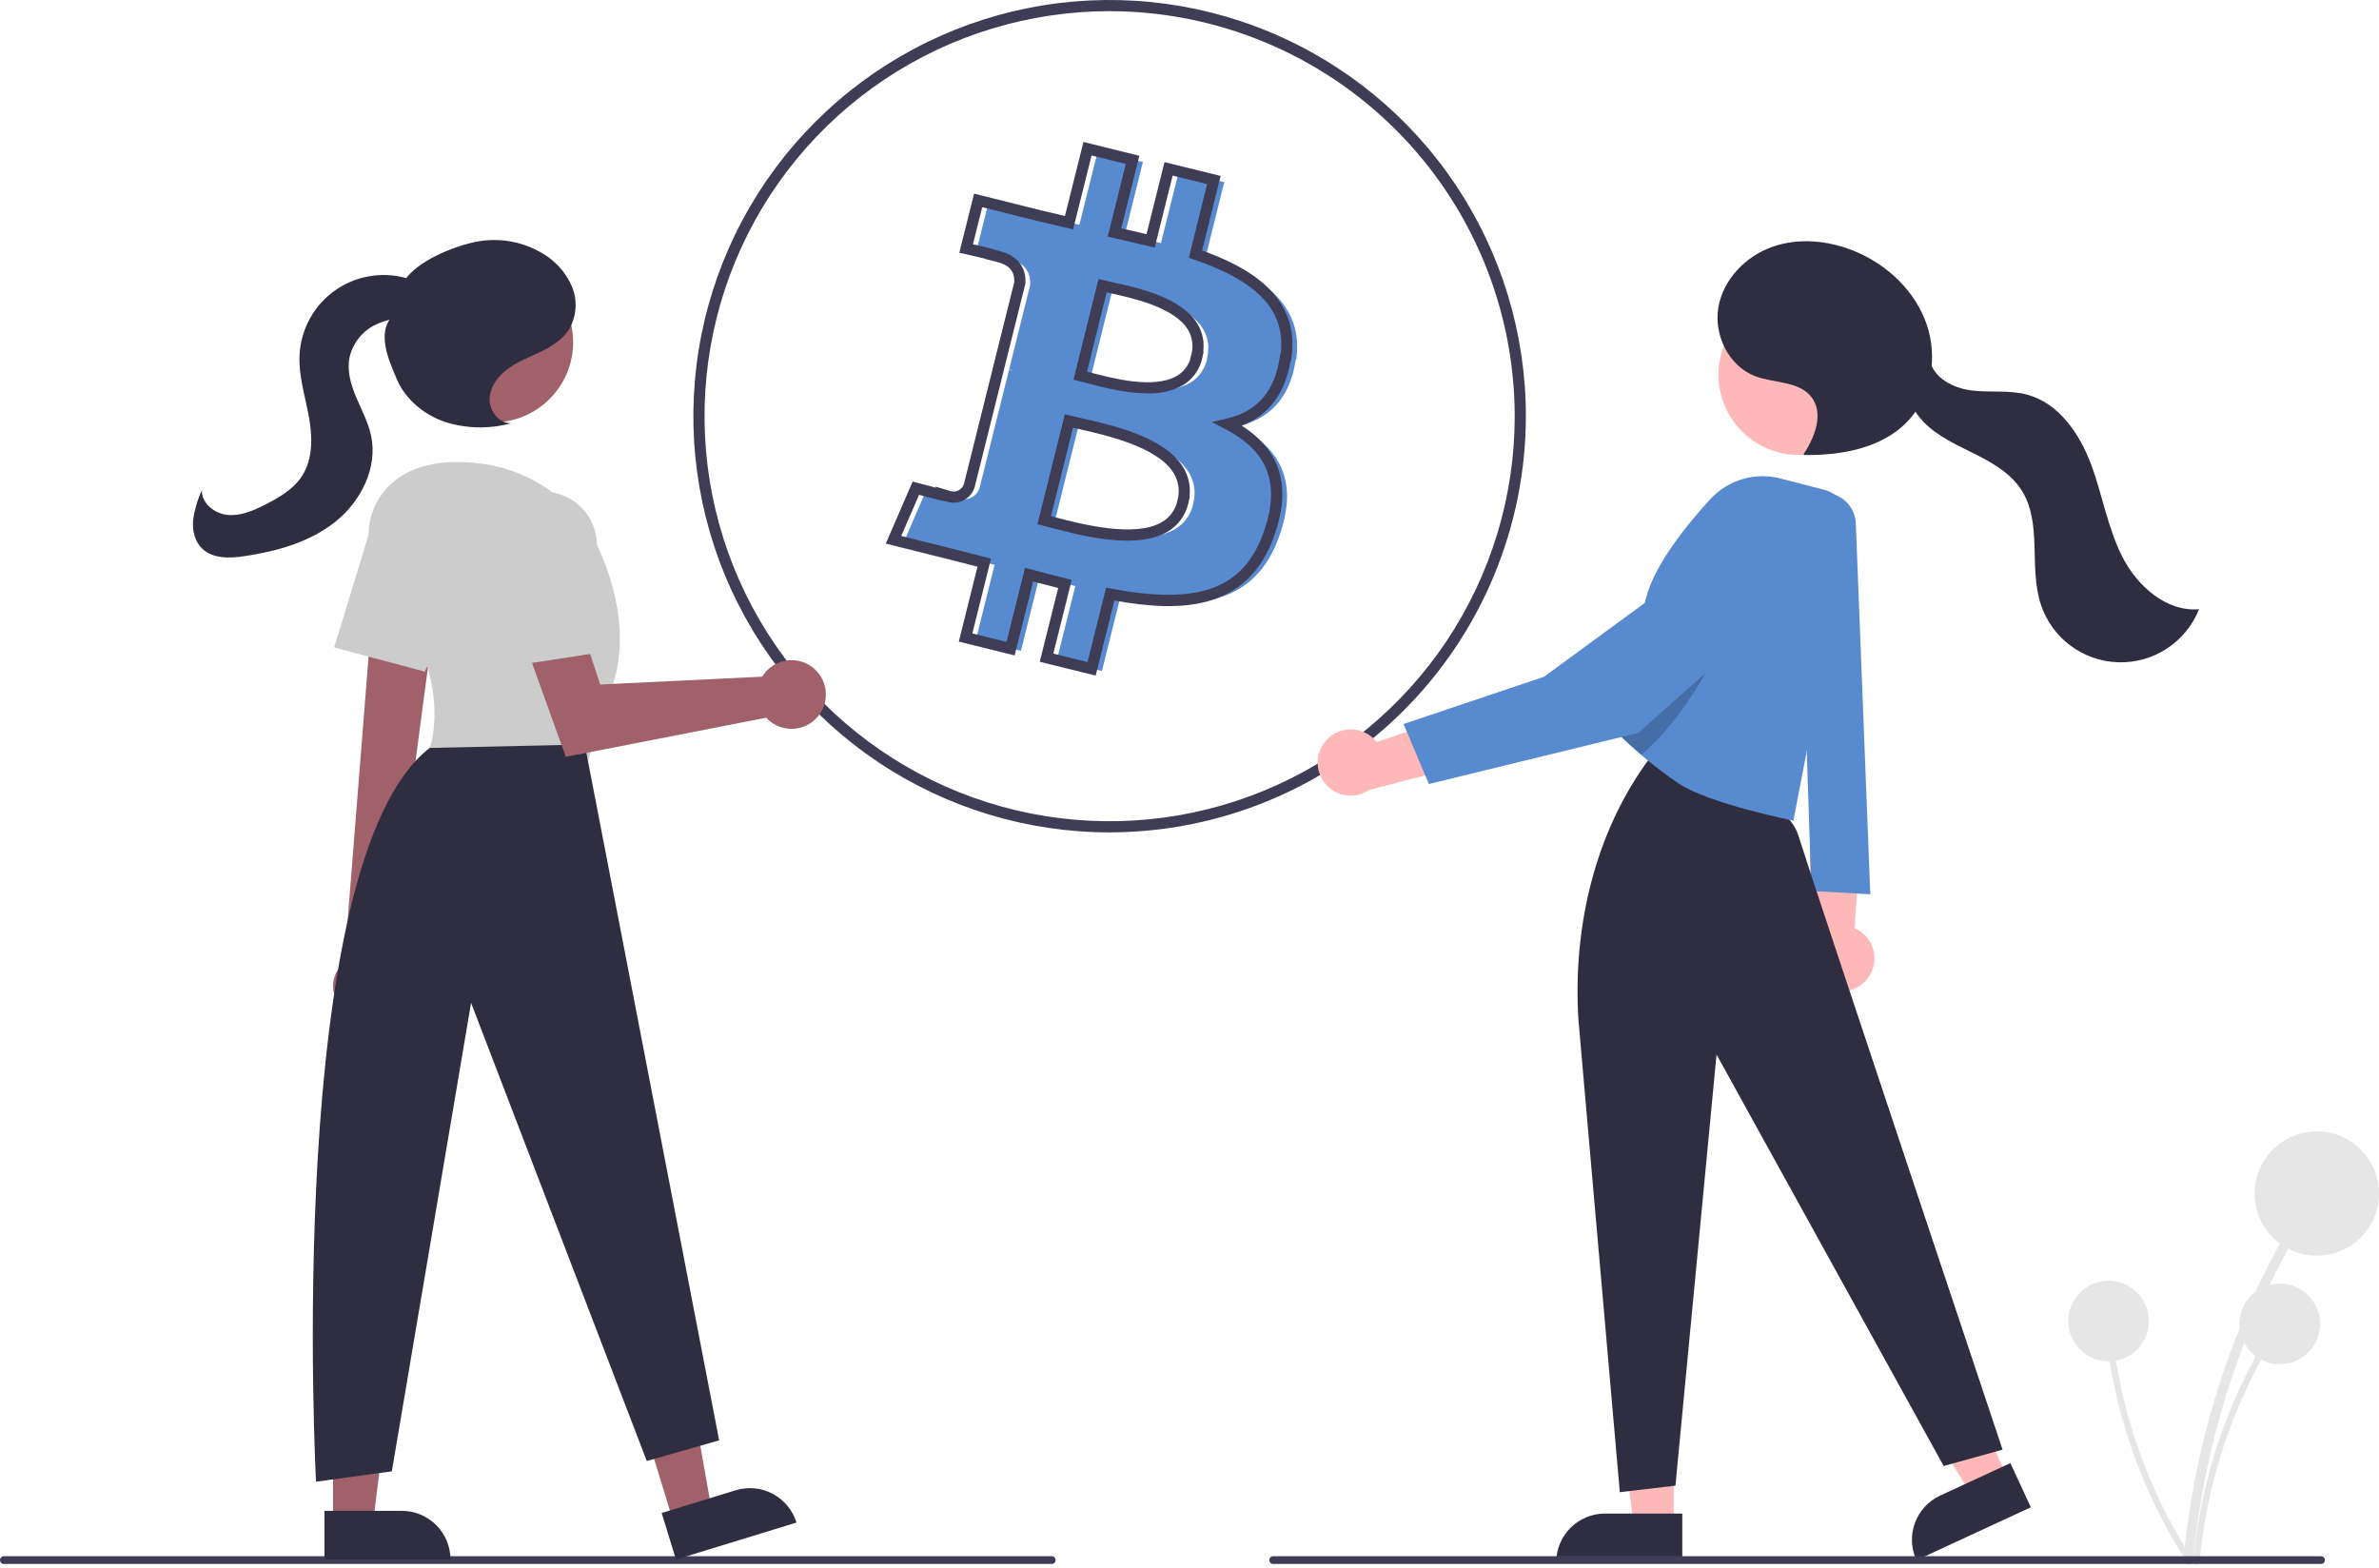 <svg width="584" height="385" viewBox="0 0 584 385" fill="none" xmlns="http://www.w3.org/2000/svg">
<g clip-path="url(#clip0_517_8758)">
<path d="M296.008 62.919L300.517 44.733L289.402 41.992L284.99 59.685C282.084 58.958 279.097 58.314 276.122 57.602L280.563 39.785L269.503 37.044L264.967 55.203C262.554 54.655 260.202 54.102 257.908 53.545L242.655 49.735L239.709 61.548C239.709 61.548 247.739 63.385 247.739 63.549C252.221 64.673 253.029 67.661 252.893 69.977L247.726 90.685C248.118 90.779 248.503 90.903 248.877 91.055L247.712 90.767L240.476 119.767C240.319 120.272 240.064 120.741 239.725 121.147C239.387 121.553 238.971 121.888 238.502 122.132C238.033 122.377 237.521 122.526 236.994 122.572C236.467 122.617 235.936 122.558 235.432 122.398H235.405C235.515 122.563 227.361 120.397 227.361 120.397L221.879 133.061L236.269 136.651C239.01 137.323 241.572 138.022 244.149 138.68L239.571 157.058L250.618 159.799L255.154 141.612C258.087 142.407 261.033 143.161 263.966 143.901L259.443 162.005L270.503 164.746L275.081 146.395C293.939 149.959 308.137 148.52 314.098 131.471C318.909 117.766 313.866 109.817 303.929 104.65C311.152 102.978 316.606 98.237 318.059 88.41L318.182 88.355C320.183 74.938 309.959 67.729 296.008 62.919ZM292.911 123.796C289.499 137.501 266.365 130.1 258.868 128.25L264.939 103.897C272.408 105.774 296.461 109.475 292.883 123.796H292.911ZM296.337 88.163C293.212 100.662 273.971 94.303 267.721 92.754L273.203 70.676C279.439 72.225 299.558 75.13 296.255 88.163H296.337Z" fill="#588AD0"/>
<path d="M272.391 204.367C252.181 204.367 232.425 198.374 215.621 187.146C198.817 175.918 185.72 159.959 177.986 141.288C170.252 122.616 168.228 102.07 172.171 82.249C176.114 62.427 185.846 44.219 200.137 29.929C214.427 15.638 232.635 5.906 252.456 1.963C272.278 -1.979 292.824 0.044 311.495 7.778C330.167 15.512 346.126 28.609 357.354 45.413C368.582 62.218 374.575 81.974 374.575 102.184C374.545 129.275 363.769 155.248 344.612 174.405C325.456 193.561 299.483 204.337 272.391 204.367ZM272.391 2.741C252.724 2.741 233.497 8.573 217.144 19.5C200.791 30.427 188.045 45.958 180.518 64.129C172.992 82.299 171.023 102.294 174.86 121.584C178.697 140.874 188.168 158.593 202.075 172.5C215.982 186.408 233.701 195.879 252.991 199.716C272.281 203.553 292.276 201.583 310.447 194.057C328.617 186.53 344.148 173.784 355.075 157.431C366.002 141.078 371.834 121.852 371.834 102.184C371.804 75.819 361.318 50.543 342.675 31.9C324.032 13.257 298.756 2.771 272.391 2.741ZM268.963 165.871L255.242 162.47L259.766 144.364C257.715 143.847 255.653 143.312 253.607 142.764L249.077 160.924L235.372 157.523L239.952 139.133C239.417 138.993 238.881 138.853 238.343 138.712C236.734 138.291 235.104 137.864 233.404 137.448L217.44 133.464L224.033 118.235L225.174 118.538C226.752 118.957 228.419 119.392 229.808 119.746L229.615 119.457L233.26 120.551C233.595 120.661 233.948 120.704 234.3 120.676C234.651 120.649 234.993 120.552 235.307 120.391C235.62 120.23 235.899 120.009 236.126 119.739C236.353 119.47 236.524 119.158 236.63 118.822L243.533 91.148L243.526 91.146L248.992 69.24C249.1 66.669 247.75 65.067 244.868 64.345L241.791 63.573L241.867 63.524C240.413 63.172 238.586 62.743 236.865 62.35L235.502 62.039L239.118 47.539L255.702 51.681C257.563 52.137 259.471 52.588 261.424 53.033L265.966 34.85L279.686 38.25L275.249 56.053C276.03 56.235 276.81 56.415 277.589 56.593C278.884 56.891 280.174 57.186 281.452 57.494L285.865 39.8L299.639 43.196L295.1 61.505C305.979 65.405 319.327 72.417 317 88.023L316.888 88.768L316.757 88.826C315.398 96.728 311.388 101.988 304.814 104.507C314.411 110.642 317.038 119.467 312.853 131.39C306.243 150.294 289.443 150.291 273.56 147.443L268.963 165.871ZM258.568 160.471L266.966 162.552L271.526 144.275L272.797 144.515C294.492 148.614 305.348 144.548 310.267 130.484C314.359 118.824 311.338 110.833 300.758 105.331L297.463 103.618L301.082 102.781C308.641 101.031 312.921 96.09 314.165 87.675L314.275 86.93L314.387 86.88C315.615 76.361 308.988 69.185 293.023 63.68L291.838 63.272L296.318 45.2L287.863 43.116L283.449 60.813L282.118 60.48C280.426 60.057 278.705 59.662 276.976 59.265C275.741 58.981 274.501 58.697 273.264 58.4L271.92 58.078L276.363 40.251L267.962 38.17L263.432 56.303L262.124 56.005C259.704 55.455 257.34 54.905 255.044 54.342L241.114 50.862L238.838 59.99C241.113 60.44 243.363 61.009 245.579 61.697C249.716 62.751 251.954 65.601 251.722 69.523L251.684 69.775L246.827 89.24L246.843 89.246L246.517 90.482L246.453 90.466L246.428 90.545L246.503 90.565L239.267 119.564C239.063 120.251 238.725 120.89 238.272 121.444C237.819 121.998 237.26 122.457 236.628 122.793C235.996 123.129 235.304 123.336 234.591 123.402C233.878 123.468 233.159 123.392 232.476 123.177L232.48 123.165C231.432 123.023 229.489 122.519 225.611 121.49L221.24 131.588L234.062 134.787C235.77 135.206 237.415 135.636 239.037 136.061C240.013 136.316 240.98 136.57 241.949 136.817L243.27 137.154L238.694 155.524L247.081 157.605L251.624 139.39L252.974 139.755C255.884 140.544 258.839 141.312 261.758 142.036L263.09 142.368L258.568 160.471ZM276.735 132.742C270.102 132.742 262.83 130.831 258.151 129.601C257.341 129.389 256.618 129.199 256.001 129.046L254.668 128.717L261.403 101.698L262.735 102.033C263.487 102.222 264.411 102.43 265.458 102.666C273.084 104.384 285.847 107.259 290.426 114.69C291.765 116.837 292.318 119.382 291.99 121.891H292.099L291.702 123.593C291.379 125.036 290.761 126.396 289.889 127.59C289.017 128.784 287.909 129.786 286.633 130.534C283.899 132.153 280.415 132.742 276.734 132.742H276.735ZM257.989 126.725C258.263 126.797 258.549 126.872 258.847 126.95C265.246 128.633 278.56 132.129 285.235 128.175C286.961 127.18 288.246 125.568 288.832 123.664L289.015 122.93C289.346 121.794 289.434 120.602 289.275 119.431C289.116 118.259 288.714 117.134 288.093 116.127C284.119 109.679 271.588 106.857 264.855 105.34C264.34 105.224 263.854 105.114 263.402 105.01L257.989 126.725ZM281.719 96.58C276.271 96.58 270.451 95.031 266.687 94.029C265.994 93.845 265.377 93.68 264.853 93.55L263.522 93.221L269.665 68.482L270.995 68.811C271.612 68.965 272.366 69.131 273.222 69.32C279.478 70.701 289.95 73.014 293.918 79.448C295.176 81.481 295.688 83.889 295.366 86.258H295.472L295.128 87.962C294.824 89.346 294.238 90.653 293.407 91.801C292.576 92.949 291.517 93.914 290.297 94.635C287.66 96.03 284.7 96.701 281.719 96.58V96.58ZM266.84 91.234C267.018 91.281 267.202 91.329 267.392 91.38C272.937 92.855 283.259 95.603 288.905 92.274C290.356 91.433 291.474 90.118 292.069 88.55L292.388 87.292C292.711 86.228 292.806 85.108 292.668 84.004C292.53 82.901 292.161 81.839 291.585 80.888C288.225 75.44 278.081 73.2 272.631 71.997C272.294 71.922 271.973 71.852 271.669 71.783L266.84 91.234Z" fill="#3F3D56"/>
<path d="M324.987 182.467C325.717 181.441 326.676 180.599 327.789 180.009C328.902 179.419 330.138 179.098 331.397 179.07C332.656 179.043 333.905 179.31 335.042 179.851C336.18 180.391 337.175 181.19 337.949 182.184L365.12 172.949L361.354 187.378L336.129 193.936C334.55 195.006 332.644 195.486 330.747 195.291C328.849 195.097 327.08 194.24 325.751 192.872C324.421 191.504 323.616 189.711 323.477 187.809C323.337 185.906 323.872 184.015 324.987 182.467Z" fill="#FFB8B8"/>
<path d="M538.403 383.003C540.405 361.438 545.936 340.348 554.773 320.576C557.237 315.074 559.948 309.692 562.907 304.432C563.667 303.079 561.586 301.863 560.826 303.216C550.066 322.375 542.527 343.172 538.512 364.776C537.395 370.809 536.556 376.884 535.994 383.003C535.851 384.546 538.261 384.536 538.403 383.003Z" fill="#E6E6E6"/>
<path d="M568.742 308.296C577.169 308.296 584 301.465 584 293.038C584 284.611 577.169 277.779 568.742 277.779C560.315 277.779 553.483 284.611 553.483 293.038C553.483 301.465 560.315 308.296 568.742 308.296Z" fill="#E6E6E6"/>
<path d="M539.964 383.408C541.263 369.418 544.851 355.736 550.584 342.909C552.182 339.339 553.941 335.848 555.86 332.436C555.957 332.257 555.98 332.048 555.925 331.853C555.87 331.658 555.742 331.491 555.567 331.389C555.392 331.287 555.184 331.256 554.987 331.304C554.79 331.353 554.619 331.475 554.511 331.647C547.53 344.076 542.639 357.568 540.035 371.583C539.31 375.497 538.766 379.439 538.401 383.408C538.308 384.409 539.872 384.403 539.964 383.408H539.964Z" fill="#E6E6E6"/>
<path d="M559.646 334.942C565.113 334.942 569.545 330.51 569.545 325.043C569.545 319.576 565.113 315.145 559.646 315.145C554.179 315.145 549.747 319.576 549.747 325.043C549.747 330.51 554.179 334.942 559.646 334.942Z" fill="#E6E6E6"/>
<path d="M537.991 382.473C530.411 370.644 524.825 357.649 521.456 344.009C520.52 340.211 519.76 336.377 519.175 332.505C519.141 332.306 519.03 332.127 518.867 332.006C518.704 331.886 518.5 331.834 518.299 331.861C518.098 331.888 517.916 331.992 517.79 332.151C517.664 332.31 517.605 332.512 517.625 332.714C519.766 346.807 524.208 360.454 530.774 373.106C532.61 376.638 534.605 380.081 536.759 383.435C537.302 384.281 538.531 383.314 537.991 382.473V382.473Z" fill="#E6E6E6"/>
<path d="M517.612 334.247C523.079 334.247 527.511 329.815 527.511 324.349C527.511 318.882 523.079 314.45 517.612 314.45C512.145 314.45 507.714 318.882 507.714 324.349C507.714 329.815 512.145 334.247 517.612 334.247Z" fill="#E6E6E6"/>
<path d="M458.802 239.736C459.452 238.751 459.878 237.635 460.05 236.467C460.222 235.299 460.136 234.107 459.798 232.976C459.459 231.845 458.877 230.802 458.092 229.92C457.307 229.038 456.338 228.339 455.254 227.873L457.335 199.251L444.323 206.536L444.342 232.599C443.678 234.473 443.725 236.525 444.473 238.366C445.222 240.208 446.619 241.711 448.402 242.59C450.184 243.47 452.227 243.665 454.144 243.139C456.061 242.613 457.718 241.403 458.802 239.736V239.736Z" fill="#FFB8B8"/>
<path d="M455.565 128.474L459.123 219.557L444.667 218.754L441.455 123.188L444.504 121.754C445.663 121.208 446.94 120.958 448.22 121.026C449.5 121.094 450.743 121.478 451.839 122.143C452.934 122.809 453.848 123.735 454.498 124.84C455.148 125.945 455.515 127.193 455.565 128.474Z" fill="#588AD0"/>
<path d="M410.86 374.419L401.015 374.418L396.331 336.443L410.862 336.444L410.86 374.419Z" fill="#FFB8B8"/>
<path d="M393.982 371.606H412.97V383.561H382.027C382.027 381.991 382.336 380.436 382.937 378.986C383.538 377.535 384.418 376.217 385.528 375.107C386.639 373.997 387.957 373.116 389.407 372.516C390.857 371.915 392.412 371.606 393.982 371.606Z" fill="#2F2E41"/>
<path d="M492.776 362.653L483.841 366.789L463.635 334.295L476.822 328.191L492.776 362.653Z" fill="#FFB8B8"/>
<path d="M476.278 367.191L493.508 359.214L498.531 370.063L470.451 383.062C469.119 380.185 468.984 376.896 470.077 373.92C471.17 370.943 473.4 368.523 476.278 367.191Z" fill="#2F2E41"/>
<path d="M387.483 250.484L397.636 366.358L411.289 364.752L421.378 258.907L477.14 359.933L491.596 355.918C491.596 355.918 445.069 216.746 441.455 205.102C437.493 192.336 406.12 187.434 406.12 187.434L404.915 186.229C391.435 204.377 386.035 227.924 387.483 250.484Z" fill="#2F2E41"/>
<path d="M441.575 111.701C452.468 111.701 461.299 102.87 461.299 91.977C461.299 81.084 452.468 72.253 441.575 72.253C430.682 72.253 421.851 81.084 421.851 91.977C421.851 102.87 430.682 111.701 441.575 111.701Z" fill="#FFB8B8"/>
<path d="M453.958 130.035L440.25 201.484C440.25 201.484 419.418 197.324 411.998 192.313C409.059 190.321 406.393 188.266 404.144 186.402C403.702 186.041 403.285 185.68 402.875 185.334C399.165 182.162 396.884 179.801 396.884 179.801C396.884 179.801 398.072 173.979 399.526 167.089C401.148 159.371 403.116 150.304 404.12 146.602C406.328 138.483 413.909 129.023 419.82 122.583C421.96 120.247 424.695 118.538 427.732 117.638C430.77 116.738 433.995 116.682 437.062 117.475L447.758 120.238C449.844 120.776 451.647 122.088 452.798 123.909C453.95 125.729 454.365 127.92 453.958 130.035Z" fill="#588AD0"/>
<path opacity="0.2" d="M420.807 161.242C420.807 161.242 413.435 176.565 402.875 185.334C399.165 182.162 396.884 179.801 396.884 179.801C396.884 179.801 398.072 173.979 399.526 167.089C408.376 162.415 417.499 159.468 420.807 161.242Z" fill="black"/>
<path d="M433.882 133.195C433.154 132.824 432.393 132.521 431.609 132.292C430.007 131.853 428.322 131.818 426.704 132.191C425.085 132.564 423.585 133.333 422.337 134.428L379.005 166.168L344.542 177.76L350.769 192.489L402.146 179.942L436.22 149.66C437.393 148.535 438.281 147.148 438.811 145.612C439.342 144.077 439.499 142.437 439.271 140.828C439.042 139.22 438.435 137.688 437.498 136.361C436.561 135.034 435.321 133.949 433.882 133.195Z" fill="#588AD0"/>
<path d="M442.742 111.519C445.55 107.318 447.765 101.491 444.674 97.493C441.623 93.547 435.606 94.128 430.933 92.382C424.425 89.95 420.651 82.304 421.828 75.457C423.005 68.609 428.502 62.933 435.05 60.611C441.598 58.288 448.982 59.044 455.394 61.718C463.288 65.01 470.059 71.379 472.898 79.447C475.738 87.514 474.22 97.201 468.33 103.402C462.014 110.05 452.103 111.822 442.934 111.714" fill="#2F2E41"/>
<path d="M473.716 88.263C474.519 92.753 479.445 95.303 483.971 95.863C488.498 96.424 493.181 95.705 497.588 96.882C505.357 98.958 510.481 106.43 513.301 113.96C516.122 121.491 517.372 129.619 521.037 136.777C524.701 143.935 531.806 150.245 539.82 149.576C538.25 153.528 535.499 156.9 531.942 159.231C528.385 161.562 524.196 162.739 519.945 162.601C515.695 162.463 511.59 161.017 508.192 158.461C504.793 155.904 502.267 152.361 500.956 148.315C498.012 139.227 501.391 128.389 496.243 120.342C493.394 115.889 488.475 113.269 483.732 110.935C478.989 108.601 474.01 106.206 470.83 101.983C467.65 97.76 467.014 91.091 470.933 87.543" fill="#2F2E41"/>
<path d="M569.766 383.983H312.547C312.294 383.983 312.05 383.883 311.871 383.703C311.692 383.524 311.591 383.281 311.591 383.027C311.591 382.773 311.692 382.53 311.871 382.351C312.05 382.172 312.294 382.071 312.547 382.071H569.766C570.019 382.071 570.263 382.172 570.442 382.351C570.621 382.53 570.722 382.773 570.722 383.027C570.722 383.281 570.621 383.524 570.442 383.703C570.263 383.883 570.019 383.983 569.766 383.983Z" fill="#3F3D56"/>
<path d="M258.175 383.983H0.956C0.703 383.983 0.459 383.883 0.28 383.703C0.101 383.524 0 383.281 0 383.027C0 382.773 0.101 382.53 0.28 382.351C0.459 382.172 0.703 382.071 0.956 382.071H258.175C258.428 382.071 258.671 382.172 258.851 382.351C259.03 382.53 259.131 382.773 259.131 383.027C259.131 383.281 259.03 383.524 258.851 383.703C258.671 383.883 258.428 383.983 258.175 383.983Z" fill="#3F3D56"/>
<path d="M165.273 373.535L174.685 370.646L168.023 332.967L154.132 337.231L165.273 373.535Z" fill="#A0616A"/>
<path d="M195.519 373.815L165.938 382.894L162.431 371.465L180.583 365.894C183.614 364.964 186.89 365.276 189.692 366.761C192.493 368.247 194.589 370.784 195.519 373.815Z" fill="#2F2E41"/>
<path d="M81.755 373.751H91.6L96.284 335.775L81.753 335.776L81.755 373.751Z" fill="#A0616A"/>
<path d="M110.588 382.892L79.645 382.894L79.645 370.938L98.633 370.938C101.803 370.937 104.844 372.197 107.086 374.439C109.329 376.681 110.588 379.722 110.588 382.892Z" fill="#2F2E41"/>
<path d="M84.261 247.607C83.452 246.898 82.808 246.02 82.376 245.036C81.943 244.051 81.731 242.983 81.755 241.908C81.78 240.832 82.04 239.775 82.516 238.811C82.993 237.847 83.676 236.999 84.516 236.328L92.15 140.205L107.674 144.083L95.244 237.848C96.279 239.335 96.733 241.149 96.52 242.947C96.306 244.746 95.441 246.403 94.087 247.606C92.733 248.809 90.985 249.474 89.174 249.474C87.363 249.474 85.615 248.81 84.261 247.607Z" fill="#A0616A"/>
<path d="M120.97 103.726C131.863 103.726 140.694 94.895 140.694 84.002C140.694 73.108 131.863 64.278 120.97 64.278C110.077 64.278 101.246 73.108 101.246 84.002C101.246 94.895 110.077 103.726 120.97 103.726Z" fill="#A0616A"/>
<path d="M94.03 142.112C89.343 135.677 89.198 126.814 94.247 120.659C97.542 116.642 103.054 113.428 112.256 113.428C136.784 113.428 146.088 132.881 146.088 132.881C146.088 132.881 156.238 151.488 150.317 168.404C144.397 185.32 144.397 187.012 144.397 187.012L105.49 183.629C105.49 183.629 112.054 166.855 94.03 142.112Z" fill="#CCCCCC"/>
<path d="M82.032 158.95L90.414 131.529C90.975 129.693 91.933 128.002 93.219 126.577C94.506 125.152 96.09 124.026 97.859 123.28C99.628 122.535 101.54 122.186 103.458 122.26C105.377 122.335 107.256 122.829 108.962 123.709C111.923 125.243 114.189 127.844 115.303 130.987C116.416 134.13 116.292 137.578 114.957 140.633L104.301 164.9L82.032 158.95Z" fill="#CCCCCC"/>
<path d="M143.551 182.783L176.537 353.633L158.775 358.708L115.639 246.217L96.186 361.246L77.579 363.783C77.579 363.783 69.416 211.586 105.49 183.629L143.551 182.783Z" fill="#2F2E41"/>
<path d="M187.885 165.049C187.6 165.39 187.341 165.752 187.112 166.133L147.332 168.062L139.672 144.677L126.372 150.998L138.89 185.828L188.088 176.207C189.244 177.469 190.757 178.349 192.425 178.73C194.094 179.112 195.839 178.976 197.428 178.342C199.018 177.707 200.377 176.603 201.324 175.178C202.271 173.752 202.762 172.072 202.731 170.361C202.7 168.649 202.148 166.988 201.15 165.598C200.152 164.207 198.754 163.154 197.143 162.577C195.531 162.001 193.782 161.928 192.128 162.37C190.475 162.812 188.995 163.746 187.885 165.049V165.049Z" fill="#A0616A"/>
<path d="M120.378 135.337C120.154 133.43 120.351 131.497 120.956 129.675C121.561 127.853 122.559 126.186 123.879 124.791C125.199 123.397 126.809 122.31 128.595 121.606C130.382 120.903 132.301 120.6 134.218 120.72C137.545 120.934 140.666 122.405 142.949 124.835C145.232 127.265 146.505 130.472 146.511 133.806V160.309L123.729 163.814L120.378 135.337Z" fill="#CCCCCC"/>
<path d="M125.308 103.905C122.347 103.892 120.064 100.775 120.196 97.818C120.329 94.86 122.315 92.258 124.708 90.515C127.102 88.773 129.908 87.711 132.577 86.43C135.246 85.149 137.891 83.55 139.539 81.091C140.534 79.481 141.128 77.656 141.271 75.769C141.415 73.881 141.102 71.987 140.361 70.246C138.827 66.763 136.194 63.879 132.865 62.035C127.912 59.164 122.067 58.24 116.469 59.443C110.937 60.657 102.693 64.016 99.452 68.661L96.073 77.862C92.629 82.003 95.295 88.152 97.412 93.104C99.529 98.056 104.036 101.782 109.122 103.553C114.282 105.212 119.805 105.377 125.056 104.031" fill="#2F2E41"/>
<path d="M107.282 73.26C105.829 70.931 103.311 69.45 100.708 68.581C97.692 67.574 94.485 67.277 91.335 67.713C88.186 68.148 85.18 69.305 82.55 71.093C79.921 72.88 77.74 75.251 76.177 78.019C74.614 80.788 73.711 83.879 73.538 87.054C73.262 92.125 74.85 97.084 75.783 102.076C76.716 107.068 76.901 112.581 74.149 116.849C72.053 120.1 68.557 122.146 65.106 123.894C62.23 125.35 59.119 126.717 55.908 126.427C52.697 126.137 49.47 123.594 49.556 120.371C48.481 122.682 47.755 125.139 47.402 127.663C47.176 130.198 47.801 132.932 49.631 134.7C52.292 137.268 56.508 137.08 60.164 136.526C68.08 135.326 76.096 133.077 82.35 128.078C88.603 123.079 92.753 114.847 91.106 107.012C90.418 103.739 88.801 100.751 87.495 97.673C86.188 94.594 85.168 91.226 85.769 87.936C86.124 86.241 86.847 84.645 87.886 83.26C88.926 81.875 90.257 80.735 91.786 79.92C94.877 78.313 98.414 77.777 101.842 78.395C104.09 78.764 106.897 79.337 108.23 77.49C108.583 76.905 108.764 76.231 108.75 75.548C108.737 74.865 108.531 74.199 108.155 73.628C107.385 72.499 106.406 71.528 105.27 70.769" fill="#2F2E41"/>
</g>
<defs>
<clipPath id="clip0_517_8758">
<rect width="584" height="384.156" fill="white"/>
</clipPath>
</defs>
</svg>
